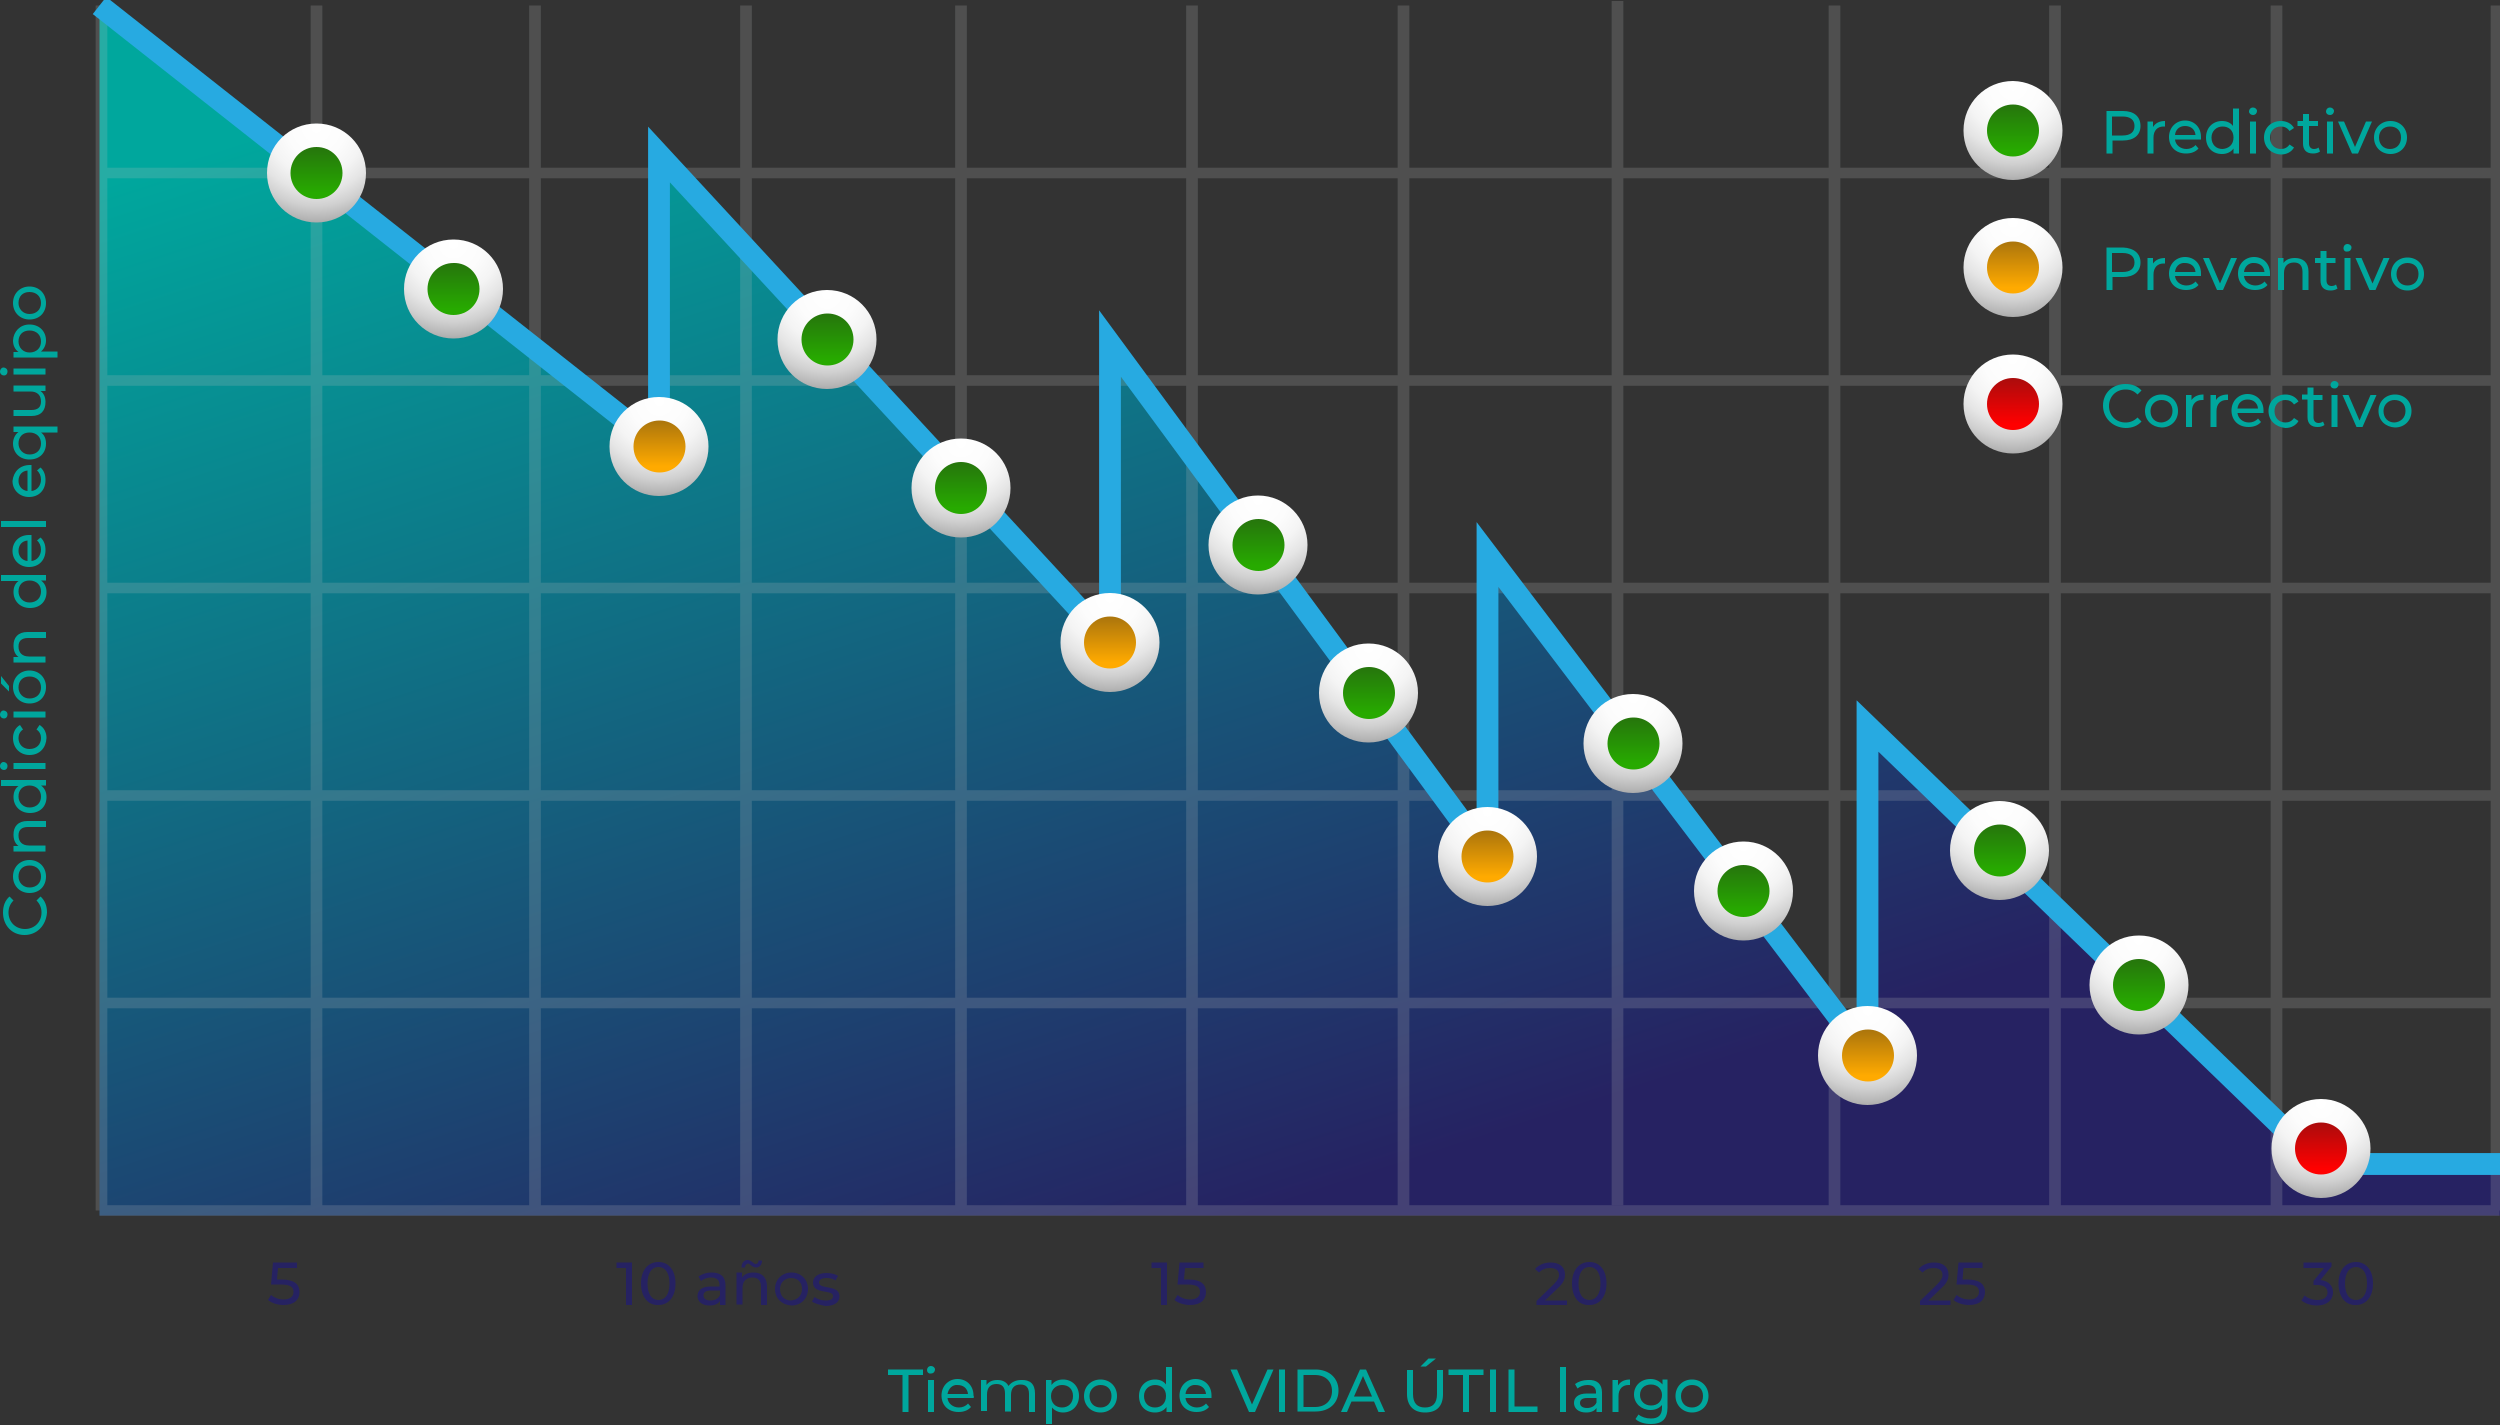 <?xml version="1.0" encoding="utf-8"?>
<!-- Generator: Adobe Illustrator 22.0.1, SVG Export Plug-In . SVG Version: 6.00 Build 0)  -->
<svg version="1.1" id="Capa_1" xmlns="http://www.w3.org/2000/svg" xmlns:xlink="http://www.w3.org/1999/xlink" x="0px" y="0px"
	 viewBox="0 0 500 285" style="enable-background:new 0 0 500 285;" xml:space="preserve">
<rect x="0" y="0" width="500" height="285" fill="#333333" stroke="none"/>
<style type="text/css">
	.st0{fill:url(#SVGID_1_);}
	.st1{opacity:0.2;}
	.st2{fill:none;stroke:#BCBEC0;stroke-width:2.115;stroke-miterlimit:10;}
	.st3{fill:none;stroke:#BCBEC0;stroke-width:2.331;stroke-miterlimit:10;}
	.st4{fill:none;stroke:#27AAE1;stroke-width:4.361;stroke-miterlimit:10;}
	.st5{fill:url(#SVGID_2_);}
	.st6{fill:url(#SVGID_3_);}
	.st7{fill:url(#SVGID_4_);}
	.st8{fill:url(#SVGID_5_);}
	.st9{fill:url(#SVGID_6_);}
	.st10{fill:url(#SVGID_7_);}
	.st11{fill:url(#SVGID_8_);}
	.st12{fill:url(#SVGID_9_);}
	.st13{fill:url(#SVGID_10_);}
	.st14{fill:url(#SVGID_11_);}
	.st15{fill:url(#SVGID_12_);}
	.st16{fill:url(#SVGID_13_);}
	.st17{fill:url(#SVGID_14_);}
	.st18{fill:url(#SVGID_15_);}
	.st19{fill:url(#SVGID_16_);}
	.st20{fill:url(#SVGID_17_);}
	.st21{fill:url(#SVGID_18_);}
	.st22{fill:url(#SVGID_19_);}
	.st23{fill:url(#SVGID_20_);}
	.st24{fill:url(#SVGID_21_);}
	.st25{fill:url(#SVGID_22_);}
	.st26{fill:url(#SVGID_23_);}
	.st27{fill:url(#SVGID_24_);}
	.st28{fill:url(#SVGID_25_);}
	.st29{fill:url(#SVGID_26_);}
	.st30{fill:url(#SVGID_27_);}
	.st31{fill:url(#SVGID_28_);}
	.st32{fill:url(#SVGID_29_);}
	.st33{fill:url(#SVGID_30_);}
	.st34{fill:url(#SVGID_31_);}
	.st35{fill:#262262;}
	.st36{fill:url(#SVGID_32_);}
	.st37{fill:url(#SVGID_33_);}
	.st38{fill:#00A79D;}
	.st39{fill:url(#SVGID_34_);}
	.st40{fill:url(#SVGID_35_);}
	.st41{fill:url(#SVGID_36_);}
	.st42{fill:url(#SVGID_37_);}
</style>
<g>
	<linearGradient id="SVGID_1_" gradientUnits="userSpaceOnUse" x1="177.918" y1="-14.307" x2="260.539" y2="239.792">
		<stop  offset="0" style="stop-color:#00A79D"/>
		<stop  offset="1" style="stop-color:#262262"/>
	</linearGradient>
	<polygon class="st0" points="19.9,1.1 83,50 131.8,90.5 131.8,30.9 165.4,67.2 222,128.5 222,68.7 297.5,171.3 297.5,110.9 
		373.5,211.1 373.5,146.7 464.1,232.8 500,232.8 500,243.1 19.9,243.1 	"/>
	<g class="st1">
		<line class="st2" x1="19.9" y1="242.1" x2="499.9" y2="242.1"/>
		<line class="st2" x1="19.9" y1="200.6" x2="499.9" y2="200.6"/>
		<line class="st2" x1="19.9" y1="159.1" x2="499.9" y2="159.1"/>
		<line class="st2" x1="19.9" y1="117.6" x2="499.9" y2="117.6"/>
		<line class="st2" x1="19.9" y1="76.1" x2="499.9" y2="76.1"/>
		<line class="st2" x1="19.9" y1="34.6" x2="499.9" y2="34.6"/>
		<line class="st3" x1="20.3" y1="242.1" x2="20.3" y2="1.1"/>
		<line class="st3" x1="63.3" y1="242.1" x2="63.3" y2="1.1"/>
		<line class="st3" x1="107" y1="242.1" x2="107" y2="1.1"/>
		<line class="st3" x1="149.2" y1="242.1" x2="149.2" y2="1.1"/>
		<line class="st3" x1="192.2" y1="242.1" x2="192.2" y2="1.1"/>
		<line class="st3" x1="238.4" y1="242.1" x2="238.4" y2="1.1"/>
		<line class="st3" x1="280.7" y1="242.1" x2="280.7" y2="1.1"/>
		<line class="st3" x1="323.5" y1="241.1" x2="323.5" y2="0.2"/>
		<line class="st3" x1="366.9" y1="242.1" x2="366.9" y2="1.1"/>
		<line class="st3" x1="411" y1="242.1" x2="411" y2="1.1"/>
		<line class="st3" x1="455.3" y1="242.1" x2="455.3" y2="1.1"/>
		<line class="st3" x1="499.3" y1="242.1" x2="499.3" y2="1.1"/>
	</g>
	<polyline class="st4" points="19.9,1.1 131.8,89.3 131.8,30.9 222,128.5 222,68.7 297.5,171.3 297.5,110.9 373.5,211.1 
		373.5,145.2 464.1,232.8 500,232.8 	"/>
	<g>
		<radialGradient id="SVGID_2_" cx="63.302" cy="25.604" r="20.677" gradientUnits="userSpaceOnUse">
			<stop  offset="0" style="stop-color:#FFFFFF"/>
			<stop  offset="0.281" style="stop-color:#FCFCFC"/>
			<stop  offset="0.463" style="stop-color:#F4F4F4"/>
			<stop  offset="0.617" style="stop-color:#E5E5E5"/>
			<stop  offset="0.755" style="stop-color:#D0D0D0"/>
			<stop  offset="0.881" style="stop-color:#B5B5B5"/>
			<stop  offset="1" style="stop-color:#949494"/>
		</radialGradient>
		<path class="st5" d="M73.2,34.6c0,5.5-4.4,9.9-9.9,9.9c-5.5,0-9.9-4.4-9.9-9.9c0-5.5,4.4-9.9,9.9-9.9
			C68.8,24.7,73.2,29.1,73.2,34.6z"/>
		<linearGradient id="SVGID_3_" gradientUnits="userSpaceOnUse" x1="63.301" y1="38.584" x2="63.301" y2="14.604">
			<stop  offset="0" style="stop-color:#27AA00"/>
			<stop  offset="1" style="stop-color:#231F20"/>
		</linearGradient>
		<path class="st6" d="M68.5,34.6c0,2.9-2.3,5.2-5.2,5.2c-2.9,0-5.2-2.3-5.2-5.2c0-2.9,2.3-5.2,5.2-5.2
			C66.2,29.4,68.5,31.7,68.5,34.6z"/>
	</g>
	<g>
		<radialGradient id="SVGID_4_" cx="90.685" cy="48.786" r="20.677" gradientUnits="userSpaceOnUse">
			<stop  offset="0" style="stop-color:#FFFFFF"/>
			<stop  offset="0.281" style="stop-color:#FCFCFC"/>
			<stop  offset="0.463" style="stop-color:#F4F4F4"/>
			<stop  offset="0.617" style="stop-color:#E5E5E5"/>
			<stop  offset="0.755" style="stop-color:#D0D0D0"/>
			<stop  offset="0.881" style="stop-color:#B5B5B5"/>
			<stop  offset="1" style="stop-color:#949494"/>
		</radialGradient>
		<path class="st7" d="M100.6,57.8c0,5.5-4.4,9.9-9.9,9.9c-5.5,0-9.9-4.4-9.9-9.9c0-5.5,4.4-9.9,9.9-9.9
			C96.2,47.9,100.6,52.3,100.6,57.8z"/>
		<linearGradient id="SVGID_5_" gradientUnits="userSpaceOnUse" x1="90.684" y1="61.766" x2="90.684" y2="37.786">
			<stop  offset="0" style="stop-color:#27AA00"/>
			<stop  offset="1" style="stop-color:#231F20"/>
		</linearGradient>
		<path class="st8" d="M95.9,57.8c0,2.9-2.3,5.2-5.2,5.2c-2.9,0-5.2-2.3-5.2-5.2c0-2.9,2.3-5.2,5.2-5.2
			C93.6,52.5,95.9,54.9,95.9,57.8z"/>
	</g>
	<g>
		<radialGradient id="SVGID_6_" cx="165.411" cy="58.879" r="20.677" gradientUnits="userSpaceOnUse">
			<stop  offset="0" style="stop-color:#FFFFFF"/>
			<stop  offset="0.281" style="stop-color:#FCFCFC"/>
			<stop  offset="0.463" style="stop-color:#F4F4F4"/>
			<stop  offset="0.617" style="stop-color:#E5E5E5"/>
			<stop  offset="0.755" style="stop-color:#D0D0D0"/>
			<stop  offset="0.881" style="stop-color:#B5B5B5"/>
			<stop  offset="1" style="stop-color:#949494"/>
		</radialGradient>
		<path class="st9" d="M175.3,67.9c0,5.5-4.4,9.9-9.9,9.9c-5.5,0-9.9-4.4-9.9-9.9c0-5.5,4.4-9.9,9.9-9.9
			C170.9,58,175.3,62.4,175.3,67.9z"/>
		<linearGradient id="SVGID_7_" gradientUnits="userSpaceOnUse" x1="165.41" y1="71.859" x2="165.41" y2="47.879">
			<stop  offset="0" style="stop-color:#27AA00"/>
			<stop  offset="1" style="stop-color:#231F20"/>
		</linearGradient>
		<path class="st10" d="M170.7,67.9c0,2.9-2.3,5.2-5.2,5.2s-5.2-2.3-5.2-5.2c0-2.9,2.3-5.2,5.2-5.2S170.7,65,170.7,67.9z"/>
	</g>
	<g>
		<radialGradient id="SVGID_8_" cx="192.2" cy="88.593" r="20.677" gradientUnits="userSpaceOnUse">
			<stop  offset="0" style="stop-color:#FFFFFF"/>
			<stop  offset="0.281" style="stop-color:#FCFCFC"/>
			<stop  offset="0.463" style="stop-color:#F4F4F4"/>
			<stop  offset="0.617" style="stop-color:#E5E5E5"/>
			<stop  offset="0.755" style="stop-color:#D0D0D0"/>
			<stop  offset="0.881" style="stop-color:#B5B5B5"/>
			<stop  offset="1" style="stop-color:#949494"/>
		</radialGradient>
		<path class="st11" d="M202.1,97.6c0,5.5-4.4,9.9-9.9,9.9c-5.5,0-9.9-4.4-9.9-9.9c0-5.5,4.4-9.9,9.9-9.9
			C197.7,87.7,202.1,92.1,202.1,97.6z"/>
		<linearGradient id="SVGID_9_" gradientUnits="userSpaceOnUse" x1="192.199" y1="101.574" x2="192.199" y2="77.593">
			<stop  offset="0" style="stop-color:#27AA00"/>
			<stop  offset="1" style="stop-color:#231F20"/>
		</linearGradient>
		<path class="st12" d="M197.4,97.6c0,2.9-2.3,5.2-5.2,5.2s-5.2-2.3-5.2-5.2c0-2.9,2.3-5.2,5.2-5.2S197.4,94.7,197.4,97.6z"/>
	</g>
	<g>
		<radialGradient id="SVGID_10_" cx="251.645" cy="100.028" r="20.677" gradientUnits="userSpaceOnUse">
			<stop  offset="0" style="stop-color:#FFFFFF"/>
			<stop  offset="0.281" style="stop-color:#FCFCFC"/>
			<stop  offset="0.463" style="stop-color:#F4F4F4"/>
			<stop  offset="0.617" style="stop-color:#E5E5E5"/>
			<stop  offset="0.755" style="stop-color:#D0D0D0"/>
			<stop  offset="0.881" style="stop-color:#B5B5B5"/>
			<stop  offset="1" style="stop-color:#949494"/>
		</radialGradient>
		<path class="st13" d="M261.5,109c0,5.5-4.4,9.9-9.9,9.9c-5.5,0-9.9-4.4-9.9-9.9c0-5.5,4.4-9.9,9.9-9.9
			C257.1,99.1,261.5,103.6,261.5,109z"/>
		<linearGradient id="SVGID_11_" gradientUnits="userSpaceOnUse" x1="251.644" y1="113.009" x2="251.644" y2="89.028">
			<stop  offset="0" style="stop-color:#27AA00"/>
			<stop  offset="1" style="stop-color:#231F20"/>
		</linearGradient>
		<path class="st14" d="M256.9,109c0,2.9-2.3,5.2-5.2,5.2s-5.2-2.3-5.2-5.2c0-2.9,2.3-5.2,5.2-5.2S256.9,106.1,256.9,109z"/>
	</g>
	<g>
		<radialGradient id="SVGID_12_" cx="273.718" cy="129.588" r="20.677" gradientUnits="userSpaceOnUse">
			<stop  offset="0" style="stop-color:#FFFFFF"/>
			<stop  offset="0.281" style="stop-color:#FCFCFC"/>
			<stop  offset="0.463" style="stop-color:#F4F4F4"/>
			<stop  offset="0.617" style="stop-color:#E5E5E5"/>
			<stop  offset="0.755" style="stop-color:#D0D0D0"/>
			<stop  offset="0.881" style="stop-color:#B5B5B5"/>
			<stop  offset="1" style="stop-color:#949494"/>
		</radialGradient>
		<path class="st15" d="M283.6,138.6c0,5.5-4.4,9.9-9.9,9.9c-5.5,0-9.9-4.4-9.9-9.9c0-5.5,4.4-9.9,9.9-9.9
			C279.2,128.7,283.6,133.1,283.6,138.6z"/>
		<linearGradient id="SVGID_13_" gradientUnits="userSpaceOnUse" x1="273.717" y1="142.569" x2="273.717" y2="118.588">
			<stop  offset="0" style="stop-color:#27AA00"/>
			<stop  offset="1" style="stop-color:#231F20"/>
		</linearGradient>
		<path class="st16" d="M279,138.6c0,2.9-2.3,5.2-5.2,5.2s-5.2-2.3-5.2-5.2c0-2.9,2.3-5.2,5.2-5.2S279,135.7,279,138.6z"/>
	</g>
	<g>
		<radialGradient id="SVGID_14_" cx="326.632" cy="139.681" r="20.677" gradientUnits="userSpaceOnUse">
			<stop  offset="0" style="stop-color:#FFFFFF"/>
			<stop  offset="0.281" style="stop-color:#FCFCFC"/>
			<stop  offset="0.463" style="stop-color:#F4F4F4"/>
			<stop  offset="0.617" style="stop-color:#E5E5E5"/>
			<stop  offset="0.755" style="stop-color:#D0D0D0"/>
			<stop  offset="0.881" style="stop-color:#B5B5B5"/>
			<stop  offset="1" style="stop-color:#949494"/>
		</radialGradient>
		<path class="st17" d="M336.5,148.7c0,5.5-4.4,9.9-9.9,9.9c-5.5,0-9.9-4.4-9.9-9.9c0-5.5,4.4-9.9,9.9-9.9
			C332.1,138.8,336.5,143.2,336.5,148.7z"/>
		<linearGradient id="SVGID_15_" gradientUnits="userSpaceOnUse" x1="326.631" y1="152.662" x2="326.631" y2="128.681">
			<stop  offset="0" style="stop-color:#27AA00"/>
			<stop  offset="1" style="stop-color:#231F20"/>
		</linearGradient>
		<path class="st18" d="M331.9,148.7c0,2.9-2.3,5.2-5.2,5.2s-5.2-2.3-5.2-5.2c0-2.9,2.3-5.2,5.2-5.2S331.9,145.8,331.9,148.7z"/>
	</g>
	<g>
		<radialGradient id="SVGID_16_" cx="348.705" cy="169.241" r="20.677" gradientUnits="userSpaceOnUse">
			<stop  offset="0" style="stop-color:#FFFFFF"/>
			<stop  offset="0.281" style="stop-color:#FCFCFC"/>
			<stop  offset="0.463" style="stop-color:#F4F4F4"/>
			<stop  offset="0.617" style="stop-color:#E5E5E5"/>
			<stop  offset="0.755" style="stop-color:#D0D0D0"/>
			<stop  offset="0.881" style="stop-color:#B5B5B5"/>
			<stop  offset="1" style="stop-color:#949494"/>
		</radialGradient>
		<path class="st19" d="M358.6,178.2c0,5.5-4.4,9.9-9.9,9.9c-5.5,0-9.9-4.4-9.9-9.9c0-5.5,4.4-9.9,9.9-9.9
			C354.2,168.3,358.6,172.8,358.6,178.2z"/>
		<linearGradient id="SVGID_17_" gradientUnits="userSpaceOnUse" x1="348.703" y1="182.222" x2="348.703" y2="158.241">
			<stop  offset="0" style="stop-color:#27AA00"/>
			<stop  offset="1" style="stop-color:#231F20"/>
		</linearGradient>
		<path class="st20" d="M353.9,178.2c0,2.9-2.3,5.2-5.2,5.2s-5.2-2.3-5.2-5.2c0-2.9,2.3-5.2,5.2-5.2S353.9,175.3,353.9,178.2z"/>
	</g>
	<g>
		<radialGradient id="SVGID_18_" cx="399.92" cy="161.06" r="20.677" gradientUnits="userSpaceOnUse">
			<stop  offset="0" style="stop-color:#FFFFFF"/>
			<stop  offset="0.281" style="stop-color:#FCFCFC"/>
			<stop  offset="0.463" style="stop-color:#F4F4F4"/>
			<stop  offset="0.617" style="stop-color:#E5E5E5"/>
			<stop  offset="0.755" style="stop-color:#D0D0D0"/>
			<stop  offset="0.881" style="stop-color:#B5B5B5"/>
			<stop  offset="1" style="stop-color:#949494"/>
		</radialGradient>
		<path class="st21" d="M409.8,170.1c0,5.5-4.4,9.9-9.9,9.9c-5.5,0-9.9-4.4-9.9-9.9c0-5.5,4.4-9.9,9.9-9.9
			C405.4,160.2,409.8,164.6,409.8,170.1z"/>
		<linearGradient id="SVGID_19_" gradientUnits="userSpaceOnUse" x1="399.919" y1="174.04" x2="399.919" y2="150.06">
			<stop  offset="0" style="stop-color:#27AA00"/>
			<stop  offset="1" style="stop-color:#231F20"/>
		</linearGradient>
		<path class="st22" d="M405.2,170.1c0,2.9-2.3,5.2-5.2,5.2s-5.2-2.3-5.2-5.2c0-2.9,2.3-5.2,5.2-5.2S405.2,167.2,405.2,170.1z"/>
	</g>
	<g>
		<radialGradient id="SVGID_20_" cx="427.8" cy="188.004" r="20.677" gradientUnits="userSpaceOnUse">
			<stop  offset="0" style="stop-color:#FFFFFF"/>
			<stop  offset="0.281" style="stop-color:#FCFCFC"/>
			<stop  offset="0.463" style="stop-color:#F4F4F4"/>
			<stop  offset="0.617" style="stop-color:#E5E5E5"/>
			<stop  offset="0.755" style="stop-color:#D0D0D0"/>
			<stop  offset="0.881" style="stop-color:#B5B5B5"/>
			<stop  offset="1" style="stop-color:#949494"/>
		</radialGradient>
		<path class="st23" d="M437.7,197c0,5.5-4.4,9.9-9.9,9.9c-5.5,0-9.9-4.4-9.9-9.9c0-5.5,4.4-9.9,9.9-9.9
			C433.3,187.1,437.7,191.5,437.7,197z"/>
		<linearGradient id="SVGID_21_" gradientUnits="userSpaceOnUse" x1="427.798" y1="200.985" x2="427.798" y2="177.004">
			<stop  offset="0" style="stop-color:#27AA00"/>
			<stop  offset="1" style="stop-color:#231F20"/>
		</linearGradient>
		<path class="st24" d="M433,197c0,2.9-2.3,5.2-5.2,5.2s-5.2-2.3-5.2-5.2c0-2.9,2.3-5.2,5.2-5.2S433,194.1,433,197z"/>
	</g>
	<g>
		<radialGradient id="SVGID_22_" cx="131.848" cy="80.277" r="20.677" gradientUnits="userSpaceOnUse">
			<stop  offset="0" style="stop-color:#FFFFFF"/>
			<stop  offset="0.281" style="stop-color:#FCFCFC"/>
			<stop  offset="0.463" style="stop-color:#F4F4F4"/>
			<stop  offset="0.617" style="stop-color:#E5E5E5"/>
			<stop  offset="0.755" style="stop-color:#D0D0D0"/>
			<stop  offset="0.881" style="stop-color:#B5B5B5"/>
			<stop  offset="1" style="stop-color:#949494"/>
		</radialGradient>
		<path class="st25" d="M141.7,89.3c0,5.5-4.4,9.9-9.9,9.9c-5.5,0-9.9-4.4-9.9-9.9c0-5.5,4.4-9.9,9.9-9.9
			C137.3,79.4,141.7,83.8,141.7,89.3z"/>
		<linearGradient id="SVGID_23_" gradientUnits="userSpaceOnUse" x1="131.847" y1="93.258" x2="131.847" y2="69.277">
			<stop  offset="0" style="stop-color:#FFAA00"/>
			<stop  offset="1" style="stop-color:#231F20"/>
		</linearGradient>
		<path class="st26" d="M137.1,89.3c0,2.9-2.3,5.2-5.2,5.2s-5.2-2.3-5.2-5.2c0-2.9,2.3-5.2,5.2-5.2S137.1,86.4,137.1,89.3z"/>
	</g>
	<g>
		<radialGradient id="SVGID_24_" cx="221.972" cy="119.549" r="20.677" gradientUnits="userSpaceOnUse">
			<stop  offset="0" style="stop-color:#FFFFFF"/>
			<stop  offset="0.281" style="stop-color:#FCFCFC"/>
			<stop  offset="0.463" style="stop-color:#F4F4F4"/>
			<stop  offset="0.617" style="stop-color:#E5E5E5"/>
			<stop  offset="0.755" style="stop-color:#D0D0D0"/>
			<stop  offset="0.881" style="stop-color:#B5B5B5"/>
			<stop  offset="1" style="stop-color:#949494"/>
		</radialGradient>
		<path class="st27" d="M231.9,128.5c0,5.5-4.4,9.9-9.9,9.9c-5.5,0-9.9-4.4-9.9-9.9c0-5.5,4.4-9.9,9.9-9.9
			C227.4,118.6,231.9,123.1,231.9,128.5z"/>
		<linearGradient id="SVGID_25_" gradientUnits="userSpaceOnUse" x1="221.971" y1="132.53" x2="221.971" y2="108.549">
			<stop  offset="0" style="stop-color:#FFAA00"/>
			<stop  offset="1" style="stop-color:#231F20"/>
		</linearGradient>
		<path class="st28" d="M227.2,128.5c0,2.9-2.3,5.2-5.2,5.2s-5.2-2.3-5.2-5.2c0-2.9,2.3-5.2,5.2-5.2S227.2,125.6,227.2,128.5z"/>
	</g>
	<g>
		<radialGradient id="SVGID_26_" cx="297.495" cy="162.345" r="20.677" gradientUnits="userSpaceOnUse">
			<stop  offset="0" style="stop-color:#FFFFFF"/>
			<stop  offset="0.281" style="stop-color:#FCFCFC"/>
			<stop  offset="0.463" style="stop-color:#F4F4F4"/>
			<stop  offset="0.617" style="stop-color:#E5E5E5"/>
			<stop  offset="0.755" style="stop-color:#D0D0D0"/>
			<stop  offset="0.881" style="stop-color:#B5B5B5"/>
			<stop  offset="1" style="stop-color:#949494"/>
		</radialGradient>
		<path class="st29" d="M307.4,171.3c0,5.5-4.4,9.9-9.9,9.9c-5.5,0-9.9-4.4-9.9-9.9c0-5.5,4.4-9.9,9.9-9.9
			C303,161.4,307.4,165.9,307.4,171.3z"/>
		<linearGradient id="SVGID_27_" gradientUnits="userSpaceOnUse" x1="297.494" y1="175.326" x2="297.494" y2="151.345">
			<stop  offset="0" style="stop-color:#FFAA00"/>
			<stop  offset="1" style="stop-color:#231F20"/>
		</linearGradient>
		<path class="st30" d="M302.7,171.3c0,2.9-2.3,5.2-5.2,5.2s-5.2-2.3-5.2-5.2c0-2.9,2.3-5.2,5.2-5.2S302.7,168.4,302.7,171.3z"/>
	</g>
	<g>
		<radialGradient id="SVGID_28_" cx="373.548" cy="202.15" r="20.677" gradientUnits="userSpaceOnUse">
			<stop  offset="0" style="stop-color:#FFFFFF"/>
			<stop  offset="0.281" style="stop-color:#FCFCFC"/>
			<stop  offset="0.463" style="stop-color:#F4F4F4"/>
			<stop  offset="0.617" style="stop-color:#E5E5E5"/>
			<stop  offset="0.755" style="stop-color:#D0D0D0"/>
			<stop  offset="0.881" style="stop-color:#B5B5B5"/>
			<stop  offset="1" style="stop-color:#949494"/>
		</radialGradient>
		<path class="st31" d="M383.4,211.1c0,5.5-4.4,9.9-9.9,9.9c-5.5,0-9.9-4.4-9.9-9.9c0-5.5,4.4-9.9,9.9-9.9
			C379,201.2,383.4,205.7,383.4,211.1z"/>
		<linearGradient id="SVGID_29_" gradientUnits="userSpaceOnUse" x1="373.547" y1="215.131" x2="373.547" y2="191.15">
			<stop  offset="0" style="stop-color:#FFAA00"/>
			<stop  offset="1" style="stop-color:#231F20"/>
		</linearGradient>
		<path class="st32" d="M378.8,211.1c0,2.9-2.3,5.2-5.2,5.2s-5.2-2.3-5.2-5.2c0-2.9,2.3-5.2,5.2-5.2S378.8,208.2,378.8,211.1z"/>
	</g>
	<g>
		<radialGradient id="SVGID_30_" cx="464.178" cy="220.75" r="20.677" gradientUnits="userSpaceOnUse">
			<stop  offset="0" style="stop-color:#FFFFFF"/>
			<stop  offset="0.281" style="stop-color:#FCFCFC"/>
			<stop  offset="0.463" style="stop-color:#F4F4F4"/>
			<stop  offset="0.617" style="stop-color:#E5E5E5"/>
			<stop  offset="0.755" style="stop-color:#D0D0D0"/>
			<stop  offset="0.881" style="stop-color:#B5B5B5"/>
			<stop  offset="1" style="stop-color:#949494"/>
		</radialGradient>
		<path class="st33" d="M474.1,229.7c0,5.5-4.4,9.9-9.9,9.9c-5.5,0-9.9-4.4-9.9-9.9c0-5.5,4.4-9.9,9.9-9.9
			C469.6,219.8,474.1,224.3,474.1,229.7z"/>
		<linearGradient id="SVGID_31_" gradientUnits="userSpaceOnUse" x1="464.177" y1="233.73" x2="464.177" y2="209.75">
			<stop  offset="0" style="stop-color:#FF0000"/>
			<stop  offset="1" style="stop-color:#231F20"/>
		</linearGradient>
		<path class="st34" d="M469.4,229.7c0,2.9-2.3,5.2-5.2,5.2s-5.2-2.3-5.2-5.2c0-2.9,2.3-5.2,5.2-5.2S469.4,226.8,469.4,229.7z"/>
	</g>
	<g>
		<path class="st35" d="M59.9,258.4c0,1.5-1,2.6-3.2,2.6c-1.2,0-2.4-0.4-3.1-1l0.6-1c0.6,0.5,1.5,0.9,2.5,0.9c1.3,0,2-0.6,2-1.5
			c0-1-0.6-1.5-2.6-1.5h-1.9l0.4-4.4h4.8v1.1h-3.8l-0.2,2.3h0.9C58.9,255.9,59.9,256.9,59.9,258.4z"/>
	</g>
	<g>
		<path class="st35" d="M126.4,252.5v8.5h-1.2v-7.4h-1.9v-1.1H126.4z"/>
		<path class="st35" d="M128.2,256.7c0-2.8,1.5-4.3,3.5-4.3c2,0,3.4,1.6,3.4,4.3c0,2.8-1.5,4.3-3.4,4.3
			C129.7,261.1,128.2,259.5,128.2,256.7z M133.9,256.7c0-2.2-0.9-3.3-2.2-3.3c-1.3,0-2.2,1.1-2.2,3.3c0,2.2,0.9,3.3,2.2,3.3
			C133,260,133.9,258.9,133.9,256.7z"/>
		<path class="st35" d="M145.1,257.1v3.9H144v-0.8c-0.4,0.6-1.1,0.9-2.1,0.9c-1.5,0-2.4-0.8-2.4-1.9c0-1,0.7-1.9,2.6-1.9h1.8V257
			c0-1-0.6-1.5-1.7-1.5c-0.8,0-1.5,0.3-2,0.7l-0.5-0.9c0.7-0.5,1.6-0.8,2.6-0.8C144.1,254.5,145.1,255.3,145.1,257.1z M144,259v-0.9
			h-1.8c-1.1,0-1.5,0.4-1.5,1c0,0.6,0.5,1,1.4,1C143,260.1,143.7,259.7,144,259z"/>
		<path class="st35" d="M153.4,257.3v3.7h-1.2v-3.6c0-1.3-0.6-1.9-1.7-1.9c-1.2,0-2,0.7-2,2.1v3.3h-1.2v-6.4h1.1v1
			c0.5-0.7,1.3-1,2.3-1C152.3,254.5,153.4,255.4,153.4,257.3z M149,253.5h-0.7c0-0.9,0.5-1.5,1.2-1.5c0.8,0,1.2,0.8,1.6,0.8
			c0.4,0,0.6-0.3,0.6-0.7h0.7c0,0.9-0.5,1.4-1.2,1.4c-0.8,0-1.2-0.8-1.6-0.8C149.2,252.8,149,253.1,149,253.5z"/>
		<path class="st35" d="M155,257.8c0-1.9,1.4-3.3,3.3-3.3c1.9,0,3.3,1.4,3.3,3.3c0,1.9-1.4,3.3-3.3,3.3
			C156.4,261,155,259.7,155,257.8z M160.4,257.8c0-1.4-0.9-2.2-2.2-2.2c-1.2,0-2.2,0.9-2.2,2.2c0,1.4,0.9,2.3,2.2,2.3
			C159.5,260,160.4,259.1,160.4,257.8z"/>
		<path class="st35" d="M162.4,260.3l0.5-0.9c0.5,0.4,1.4,0.7,2.2,0.7c1.1,0,1.5-0.3,1.5-0.9c0-1.4-4-0.2-4-2.7c0-1.1,1-1.9,2.7-1.9
			c0.8,0,1.8,0.2,2.3,0.6l-0.5,0.9c-0.6-0.4-1.2-0.5-1.8-0.5c-1,0-1.5,0.4-1.5,0.9c0,1.5,4.1,0.3,4.1,2.8c0,1.2-1.1,1.9-2.8,1.9
			C164,261,162.9,260.7,162.4,260.3z"/>
	</g>
	<g>
		<radialGradient id="SVGID_32_" cx="402.555" cy="17.154" r="20.677" gradientUnits="userSpaceOnUse">
			<stop  offset="0" style="stop-color:#FFFFFF"/>
			<stop  offset="0.281" style="stop-color:#FCFCFC"/>
			<stop  offset="0.463" style="stop-color:#F4F4F4"/>
			<stop  offset="0.617" style="stop-color:#E5E5E5"/>
			<stop  offset="0.755" style="stop-color:#D0D0D0"/>
			<stop  offset="0.881" style="stop-color:#B5B5B5"/>
			<stop  offset="1" style="stop-color:#949494"/>
		</radialGradient>
		<path class="st36" d="M412.5,26.1c0,5.5-4.4,9.9-9.9,9.9c-5.5,0-9.9-4.4-9.9-9.9c0-5.5,4.4-9.9,9.9-9.9
			C408,16.3,412.5,20.7,412.5,26.1z"/>
		<linearGradient id="SVGID_33_" gradientUnits="userSpaceOnUse" x1="402.554" y1="30.134" x2="402.554" y2="6.154">
			<stop  offset="0" style="stop-color:#27AA00"/>
			<stop  offset="1" style="stop-color:#231F20"/>
		</linearGradient>
		<path class="st37" d="M407.8,26.1c0,2.9-2.3,5.2-5.2,5.2s-5.2-2.3-5.2-5.2c0-2.9,2.3-5.2,5.2-5.2S407.8,23.3,407.8,26.1z"/>
	</g>
	<g>
		<g>
			<path class="st38" d="M428.1,25.2c0,1.8-1.3,2.9-3.5,2.9h-2.1v2.6h-1.2v-8.5h3.3C426.8,22.2,428.1,23.3,428.1,25.2z M426.9,25.2
				c0-1.2-0.8-1.9-2.4-1.9h-2.1v3.8h2.1C426.1,27.1,426.9,26.4,426.9,25.2z"/>
			<path class="st38" d="M433,24.2v1.1c-0.1,0-0.2,0-0.3,0c-1.2,0-2,0.8-2,2.2v3.2h-1.2v-6.4h1.1v1.1
				C431.1,24.6,431.9,24.2,433,24.2z"/>
			<path class="st38" d="M440.2,27.9H435c0.1,1.1,1.1,1.9,2.3,1.9c0.7,0,1.4-0.3,1.8-0.8l0.6,0.7c-0.6,0.7-1.5,1-2.5,1
				c-2.1,0-3.4-1.4-3.4-3.3c0-1.9,1.4-3.3,3.2-3.3c1.8,0,3.2,1.3,3.2,3.3C440.2,27.6,440.2,27.8,440.2,27.9z M435,27h4.1
				c-0.1-1.1-0.9-1.8-2.1-1.8C435.9,25.2,435.1,25.9,435,27z"/>
			<path class="st38" d="M447.8,21.7v9h-1.1v-1c-0.5,0.7-1.3,1.1-2.3,1.1c-1.9,0-3.2-1.3-3.2-3.3c0-2,1.4-3.3,3.2-3.3
				c0.9,0,1.7,0.3,2.2,1v-3.5H447.8z M446.7,27.5c0-1.4-0.9-2.2-2.2-2.2c-1.2,0-2.2,0.9-2.2,2.2c0,1.4,0.9,2.3,2.2,2.3
				C445.8,29.7,446.7,28.9,446.7,27.5z"/>
			<path class="st38" d="M449.8,22.3c0-0.4,0.3-0.8,0.8-0.8c0.4,0,0.8,0.3,0.8,0.7c0,0.4-0.3,0.8-0.8,0.8
				C450.2,23,449.8,22.7,449.8,22.3z M450,24.3h1.2v6.4H450V24.3z"/>
			<path class="st38" d="M452.8,27.5c0-1.9,1.4-3.3,3.4-3.3c1.1,0,2.1,0.5,2.6,1.4l-0.9,0.6c-0.4-0.6-1-0.9-1.7-0.9
				c-1.3,0-2.2,0.9-2.2,2.2c0,1.4,0.9,2.3,2.2,2.3c0.7,0,1.3-0.3,1.7-0.9l0.9,0.6c-0.5,0.9-1.5,1.4-2.6,1.4
				C454.2,30.8,452.8,29.4,452.8,27.5z"/>
			<path class="st38" d="M464,30.3c-0.4,0.3-0.9,0.4-1.4,0.4c-1.3,0-2-0.7-2-2v-3.5h-1.1v-1h1.1v-1.4h1.2v1.4h1.8v1h-1.8v3.5
				c0,0.7,0.4,1.1,1,1.1c0.3,0,0.7-0.1,0.9-0.3L464,30.3z"/>
			<path class="st38" d="M465.2,22.3c0-0.4,0.3-0.8,0.8-0.8c0.4,0,0.8,0.3,0.8,0.7c0,0.4-0.3,0.8-0.8,0.8
				C465.5,23,465.2,22.7,465.2,22.3z M465.4,24.3h1.2v6.4h-1.2V24.3z"/>
			<path class="st38" d="M474.4,24.3l-2.8,6.4h-1.2l-2.8-6.4h1.2l2.2,5.1l2.2-5.1H474.4z"/>
			<path class="st38" d="M474.8,27.5c0-1.9,1.4-3.3,3.3-3.3s3.3,1.4,3.3,3.3c0,1.9-1.4,3.3-3.3,3.3S474.8,29.4,474.8,27.5z
				 M480.2,27.5c0-1.4-0.9-2.2-2.2-2.2s-2.2,0.9-2.2,2.2c0,1.4,0.9,2.3,2.2,2.3S480.2,28.9,480.2,27.5z"/>
		</g>
	</g>
	<g>
		<radialGradient id="SVGID_34_" cx="402.555" cy="44.501" r="20.677" gradientUnits="userSpaceOnUse">
			<stop  offset="0" style="stop-color:#FFFFFF"/>
			<stop  offset="0.281" style="stop-color:#FCFCFC"/>
			<stop  offset="0.463" style="stop-color:#F4F4F4"/>
			<stop  offset="0.617" style="stop-color:#E5E5E5"/>
			<stop  offset="0.755" style="stop-color:#D0D0D0"/>
			<stop  offset="0.881" style="stop-color:#B5B5B5"/>
			<stop  offset="1" style="stop-color:#949494"/>
		</radialGradient>
		<path class="st39" d="M412.5,53.5c0,5.5-4.4,9.9-9.9,9.9c-5.5,0-9.9-4.4-9.9-9.9c0-5.5,4.4-9.9,9.9-9.9
			C408,43.6,412.5,48,412.5,53.5z"/>
		<linearGradient id="SVGID_35_" gradientUnits="userSpaceOnUse" x1="402.554" y1="57.482" x2="402.554" y2="33.501">
			<stop  offset="0" style="stop-color:#FFAA00"/>
			<stop  offset="1" style="stop-color:#231F20"/>
		</linearGradient>
		<path class="st40" d="M407.8,53.5c0,2.9-2.3,5.2-5.2,5.2s-5.2-2.3-5.2-5.2c0-2.9,2.3-5.2,5.2-5.2S407.8,50.6,407.8,53.5z"/>
	</g>
	<g>
		<g>
			<path class="st38" d="M428.1,52.5c0,1.8-1.3,2.9-3.5,2.9h-2.1V58h-1.2v-8.5h3.3C426.8,49.6,428.1,50.7,428.1,52.5z M426.9,52.5
				c0-1.2-0.8-1.9-2.4-1.9h-2.1v3.8h2.1C426.1,54.4,426.9,53.7,426.9,52.5z"/>
			<path class="st38" d="M433,51.6v1.1c-0.1,0-0.2,0-0.3,0c-1.2,0-2,0.8-2,2.2V58h-1.2v-6.4h1.1v1.1C431.1,52,431.9,51.6,433,51.6z"
				/>
			<path class="st38" d="M440.2,55.2H435c0.1,1.1,1.1,1.9,2.3,1.9c0.7,0,1.4-0.3,1.8-0.8l0.6,0.7c-0.6,0.7-1.5,1-2.5,1
				c-2.1,0-3.4-1.4-3.4-3.3c0-1.9,1.4-3.3,3.2-3.3c1.8,0,3.2,1.3,3.2,3.3C440.2,55,440.2,55.1,440.2,55.2z M435,54.4h4.1
				c-0.1-1.1-0.9-1.8-2.1-1.8C435.9,52.5,435.1,53.3,435,54.4z"/>
			<path class="st38" d="M447.4,51.6l-2.8,6.4h-1.2l-2.8-6.4h1.2l2.2,5.1l2.2-5.1H447.4z"/>
			<path class="st38" d="M454,55.2h-5.2c0.1,1.1,1.1,1.9,2.3,1.9c0.7,0,1.4-0.3,1.8-0.8l0.6,0.7c-0.6,0.7-1.5,1-2.5,1
				c-2.1,0-3.4-1.4-3.4-3.3c0-1.9,1.4-3.3,3.2-3.3c1.8,0,3.2,1.3,3.2,3.3C454,55,454,55.1,454,55.2z M448.8,54.4h4.1
				c-0.1-1.1-0.9-1.8-2.1-1.8C449.8,52.5,448.9,53.3,448.8,54.4z"/>
			<path class="st38" d="M461.7,54.3V58h-1.2v-3.6c0-1.3-0.6-1.9-1.7-1.9c-1.2,0-2,0.7-2,2.1V58h-1.2v-6.4h1.1v1
				c0.5-0.7,1.3-1,2.3-1C460.6,51.6,461.7,52.5,461.7,54.3z"/>
			<path class="st38" d="M467.5,57.7c-0.4,0.3-0.9,0.4-1.4,0.4c-1.3,0-2-0.7-2-2v-3.5H463v-1h1.1v-1.4h1.2v1.4h1.8v1h-1.8v3.5
				c0,0.7,0.4,1.1,1,1.1c0.3,0,0.7-0.1,0.9-0.3L467.5,57.7z"/>
			<path class="st38" d="M468.7,49.6c0-0.4,0.3-0.8,0.8-0.8c0.4,0,0.8,0.3,0.8,0.7c0,0.4-0.3,0.8-0.8,0.8
				C469,50.4,468.7,50.1,468.7,49.6z M468.9,51.6h1.2V58h-1.2V51.6z"/>
			<path class="st38" d="M477.9,51.6l-2.8,6.4h-1.2l-2.8-6.4h1.2l2.2,5.1l2.2-5.1H477.9z"/>
			<path class="st38" d="M478.2,54.8c0-1.9,1.4-3.3,3.3-3.3s3.3,1.4,3.3,3.3c0,1.9-1.4,3.3-3.3,3.3S478.2,56.7,478.2,54.8z
				 M483.7,54.8c0-1.4-0.9-2.2-2.2-2.2s-2.2,0.9-2.2,2.2c0,1.4,0.9,2.3,2.2,2.3S483.7,56.2,483.7,54.8z"/>
		</g>
	</g>
	<g>
		<radialGradient id="SVGID_36_" cx="402.555" cy="71.848" r="20.677" gradientUnits="userSpaceOnUse">
			<stop  offset="0" style="stop-color:#FFFFFF"/>
			<stop  offset="0.281" style="stop-color:#FCFCFC"/>
			<stop  offset="0.463" style="stop-color:#F4F4F4"/>
			<stop  offset="0.617" style="stop-color:#E5E5E5"/>
			<stop  offset="0.755" style="stop-color:#D0D0D0"/>
			<stop  offset="0.881" style="stop-color:#B5B5B5"/>
			<stop  offset="1" style="stop-color:#949494"/>
		</radialGradient>
		<path class="st41" d="M412.5,80.8c0,5.5-4.4,9.9-9.9,9.9c-5.5,0-9.9-4.4-9.9-9.9c0-5.5,4.4-9.9,9.9-9.9
			C408,70.9,412.5,75.4,412.5,80.8z"/>
		<linearGradient id="SVGID_37_" gradientUnits="userSpaceOnUse" x1="402.554" y1="84.829" x2="402.554" y2="60.848">
			<stop  offset="0" style="stop-color:#FF0000"/>
			<stop  offset="1" style="stop-color:#231F20"/>
		</linearGradient>
		<path class="st42" d="M407.8,80.8c0,2.9-2.3,5.2-5.2,5.2s-5.2-2.3-5.2-5.2c0-2.9,2.3-5.2,5.2-5.2S407.8,77.9,407.8,80.8z"/>
	</g>
	<g>
		<g>
			<path class="st38" d="M420.6,81.1c0-2.5,1.9-4.3,4.5-4.3c1.3,0,2.4,0.4,3.2,1.3l-0.8,0.8c-0.7-0.7-1.4-1-2.4-1
				c-1.9,0-3.3,1.4-3.3,3.3c0,1.9,1.4,3.3,3.3,3.3c0.9,0,1.7-0.3,2.4-1l0.8,0.8c-0.8,0.9-1.9,1.3-3.2,1.3
				C422.5,85.5,420.6,83.6,420.6,81.1z"/>
			<path class="st38" d="M429,82.2c0-1.9,1.4-3.3,3.3-3.3c1.9,0,3.3,1.4,3.3,3.3c0,1.9-1.4,3.3-3.3,3.3
				C430.4,85.4,429,84.1,429,82.2z M434.5,82.2c0-1.4-0.9-2.2-2.2-2.2c-1.2,0-2.2,0.9-2.2,2.2c0,1.4,0.9,2.3,2.2,2.3
				C433.6,84.4,434.5,83.5,434.5,82.2z"/>
			<path class="st38" d="M440.7,78.9V80c-0.1,0-0.2,0-0.3,0c-1.2,0-2,0.8-2,2.2v3.2h-1.2V79h1.1V80
				C438.8,79.3,439.6,78.9,440.7,78.9z"/>
			<path class="st38" d="M445.6,78.9V80c-0.1,0-0.2,0-0.3,0c-1.2,0-2,0.8-2,2.2v3.2h-1.2V79h1.1V80
				C443.6,79.3,444.4,78.9,445.6,78.9z"/>
			<path class="st38" d="M452.7,82.6h-5.2c0.1,1.1,1.1,1.9,2.3,1.9c0.7,0,1.4-0.3,1.8-0.8l0.6,0.7c-0.6,0.7-1.5,1-2.5,1
				c-2.1,0-3.4-1.4-3.4-3.3c0-1.9,1.4-3.3,3.2-3.3s3.2,1.3,3.2,3.3C452.7,82.3,452.7,82.4,452.7,82.6z M447.5,81.7h4.1
				c-0.1-1.1-0.9-1.8-2.1-1.8C448.4,79.9,447.6,80.6,447.5,81.7z"/>
			<path class="st38" d="M453.7,82.2c0-1.9,1.4-3.3,3.4-3.3c1.1,0,2.1,0.5,2.6,1.4l-0.9,0.6c-0.4-0.6-1-0.9-1.7-0.9
				c-1.3,0-2.2,0.9-2.2,2.2c0,1.4,0.9,2.3,2.2,2.3c0.7,0,1.3-0.3,1.7-0.9l0.9,0.6c-0.5,0.9-1.5,1.4-2.6,1.4
				C455.1,85.4,453.7,84.1,453.7,82.2z"/>
			<path class="st38" d="M464.9,85c-0.4,0.3-0.9,0.4-1.4,0.4c-1.3,0-2-0.7-2-2v-3.5h-1.1v-1h1.1v-1.4h1.2V79h1.8v1h-1.8v3.5
				c0,0.7,0.4,1.1,1,1.1c0.3,0,0.7-0.1,0.9-0.3L464.9,85z"/>
			<path class="st38" d="M466.1,77c0-0.4,0.3-0.8,0.8-0.8c0.4,0,0.8,0.3,0.8,0.7c0,0.4-0.3,0.8-0.8,0.8
				C466.4,77.7,466.1,77.4,466.1,77z M466.3,79h1.2v6.4h-1.2V79z"/>
			<path class="st38" d="M475.3,79l-2.8,6.4h-1.2l-2.8-6.4h1.2l2.2,5.1l2.2-5.1H475.3z"/>
			<path class="st38" d="M475.7,82.2c0-1.9,1.4-3.3,3.3-3.3c1.9,0,3.3,1.4,3.3,3.3c0,1.9-1.4,3.3-3.3,3.3
				C477.1,85.4,475.7,84.1,475.7,82.2z M481.1,82.2c0-1.4-0.9-2.2-2.2-2.2c-1.2,0-2.2,0.9-2.2,2.2c0,1.4,0.9,2.3,2.2,2.3
				C480.2,84.4,481.1,83.5,481.1,82.2z"/>
		</g>
	</g>
	<g>
		<g>
			<path class="st38" d="M180.5,275h-2.9v-1.1h7v1.1h-2.9v7.4h-1.2V275z"/>
			<path class="st38" d="M185.4,274c0-0.4,0.3-0.8,0.8-0.8c0.4,0,0.8,0.3,0.8,0.7c0,0.4-0.3,0.8-0.8,0.8
				C185.7,274.8,185.4,274.4,185.4,274z M185.6,276h1.2v6.4h-1.2V276z"/>
			<path class="st38" d="M194.7,279.6h-5.2c0.1,1.1,1.1,1.9,2.3,1.9c0.7,0,1.4-0.3,1.8-0.8l0.6,0.7c-0.6,0.7-1.5,1-2.5,1
				c-2.1,0-3.4-1.4-3.4-3.3c0-1.9,1.4-3.3,3.2-3.3c1.8,0,3.2,1.3,3.2,3.3C194.8,279.3,194.8,279.5,194.7,279.6z M189.5,278.8h4.1
				c-0.1-1.1-0.9-1.8-2.1-1.8C190.5,276.9,189.7,277.7,189.5,278.8z"/>
			<path class="st38" d="M207,278.7v3.7h-1.2v-3.6c0-1.3-0.6-1.9-1.7-1.9c-1.2,0-1.9,0.7-1.9,2.1v3.3h-1.2v-3.6
				c0-1.3-0.6-1.9-1.7-1.9c-1.2,0-1.9,0.7-1.9,2.1v3.3h-1.2V276h1.1v1c0.5-0.7,1.2-1,2.2-1c1,0,1.8,0.4,2.2,1.2
				c0.5-0.7,1.4-1.2,2.5-1.2C206,275.9,207,276.8,207,278.7z"/>
			<path class="st38" d="M215.8,279.2c0,2-1.4,3.3-3.2,3.3c-0.9,0-1.7-0.4-2.2-1v3.3h-1.2V276h1.1v1c0.5-0.7,1.3-1.1,2.3-1.1
				C214.4,275.9,215.8,277.2,215.8,279.2z M214.6,279.2c0-1.4-0.9-2.2-2.2-2.2c-1.2,0-2.2,0.9-2.2,2.2c0,1.4,0.9,2.3,2.2,2.3
				C213.7,281.5,214.6,280.6,214.6,279.2z"/>
			<path class="st38" d="M216.8,279.2c0-1.9,1.4-3.3,3.3-3.3c1.9,0,3.3,1.4,3.3,3.3c0,1.9-1.4,3.3-3.3,3.3
				C218.2,282.5,216.8,281.1,216.8,279.2z M222.3,279.2c0-1.4-0.9-2.2-2.2-2.2c-1.2,0-2.2,0.9-2.2,2.2c0,1.4,0.9,2.3,2.2,2.3
				C221.4,281.5,222.3,280.6,222.3,279.2z"/>
			<path class="st38" d="M234.4,273.4v9h-1.1v-1c-0.5,0.7-1.3,1.1-2.3,1.1c-1.9,0-3.2-1.3-3.2-3.3c0-2,1.4-3.3,3.2-3.3
				c0.9,0,1.7,0.3,2.2,1v-3.5H234.4z M233.2,279.2c0-1.4-0.9-2.2-2.2-2.2c-1.2,0-2.2,0.9-2.2,2.2c0,1.4,0.9,2.3,2.2,2.3
				C232.3,281.5,233.2,280.6,233.2,279.2z"/>
			<path class="st38" d="M242.3,279.6h-5.2c0.1,1.1,1.1,1.9,2.3,1.9c0.7,0,1.4-0.3,1.8-0.8l0.6,0.7c-0.6,0.7-1.5,1-2.5,1
				c-2.1,0-3.4-1.4-3.4-3.3c0-1.9,1.4-3.3,3.2-3.3c1.8,0,3.2,1.3,3.2,3.3C242.3,279.3,242.3,279.5,242.3,279.6z M237.1,278.8h4.1
				c-0.1-1.1-0.9-1.8-2.1-1.8C238.1,276.9,237.2,277.7,237.1,278.8z"/>
			<path class="st38" d="M254.7,273.9l-3.7,8.5h-1.2l-3.7-8.5h1.3l3,7l3.1-7H254.7z"/>
			<path class="st38" d="M255.8,273.9h1.2v8.5h-1.2V273.9z"/>
			<path class="st38" d="M259.5,273.9h3.6c2.7,0,4.6,1.7,4.6,4.2c0,2.5-1.8,4.2-4.6,4.2h-3.6V273.9z M263,281.4
				c2.1,0,3.4-1.3,3.4-3.2c0-1.9-1.3-3.2-3.4-3.2h-2.3v6.4H263z"/>
			<path class="st38" d="M274.8,280.3h-4.5l-0.9,2.1h-1.2l3.8-8.5h1.2l3.8,8.5h-1.3L274.8,280.3z M274.4,279.3l-1.8-4.1l-1.8,4.1
				H274.4z"/>
			<path class="st38" d="M281.4,278.8v-4.8h1.2v4.8c0,1.9,0.9,2.7,2.4,2.7c1.5,0,2.4-0.8,2.4-2.7v-4.8h1.2v4.8
				c0,2.5-1.3,3.7-3.6,3.7C282.8,282.5,281.4,281.2,281.4,278.8z M285.7,271.7h1.5l-2,1.6h-1.1L285.7,271.7z"/>
			<path class="st38" d="M292.6,275h-2.9v-1.1h7v1.1h-2.9v7.4h-1.2V275z"/>
			<path class="st38" d="M298,273.9h1.2v8.5H298V273.9z"/>
			<path class="st38" d="M301.7,273.9h1.2v7.4h4.6v1.1h-5.8V273.9z"/>
			<path class="st38" d="M312,273.4h1.2v9H312V273.4z"/>
			<path class="st38" d="M320.4,278.5v3.9h-1.1v-0.8c-0.4,0.6-1.1,0.9-2.1,0.9c-1.5,0-2.4-0.8-2.4-1.9c0-1,0.7-1.9,2.6-1.9h1.8v-0.2
				c0-1-0.6-1.5-1.7-1.5c-0.8,0-1.5,0.3-2,0.7l-0.5-0.9c0.7-0.5,1.6-0.8,2.6-0.8C319.4,275.9,320.4,276.8,320.4,278.5z M319.3,280.5
				v-0.9h-1.8c-1.1,0-1.5,0.4-1.5,1c0,0.6,0.5,1,1.4,1C318.3,281.6,319,281.2,319.3,280.5z"/>
			<path class="st38" d="M326,275.9v1.1c-0.1,0-0.2,0-0.3,0c-1.2,0-2,0.8-2,2.2v3.2h-1.2V276h1.1v1.1
				C324.1,276.3,324.9,275.9,326,275.9z"/>
			<path class="st38" d="M333.5,276v5.5c0,2.3-1.1,3.3-3.3,3.3c-1.2,0-2.4-0.3-3.1-1l0.6-0.9c0.6,0.5,1.5,0.8,2.5,0.8
				c1.5,0,2.2-0.7,2.2-2.2v-0.5c-0.6,0.7-1.4,1-2.3,1c-1.8,0-3.3-1.3-3.3-3.1c0-1.8,1.4-3.1,3.3-3.1c1,0,1.8,0.4,2.4,1.1v-1H333.5z
				 M332.4,279c0-1.2-0.9-2.1-2.2-2.1c-1.3,0-2.2,0.8-2.2,2.1c0,1.2,0.9,2.1,2.2,2.1C331.5,281.1,332.4,280.3,332.4,279z"/>
			<path class="st38" d="M335.1,279.2c0-1.9,1.4-3.3,3.3-3.3c1.9,0,3.3,1.4,3.3,3.3c0,1.9-1.4,3.3-3.3,3.3
				C336.6,282.5,335.1,281.1,335.1,279.2z M340.6,279.2c0-1.4-0.9-2.2-2.2-2.2c-1.2,0-2.2,0.9-2.2,2.2c0,1.4,0.9,2.3,2.2,2.3
				C339.7,281.5,340.6,280.6,340.6,279.2z"/>
		</g>
	</g>
	<g>
		<path class="st38" d="M4.9,187c-2.5,0-4.3-1.9-4.3-4.5c0-1.3,0.4-2.4,1.3-3.2l0.8,0.8c-0.7,0.7-1,1.5-1,2.4c0,1.9,1.4,3.3,3.3,3.3
			c1.9,0,3.3-1.4,3.3-3.3c0-0.9-0.3-1.7-1-2.4l0.8-0.8c0.9,0.8,1.3,1.9,1.3,3.2C9.2,185.1,7.4,187,4.9,187z"/>
		<path class="st38" d="M5.9,178.6c-1.9,0-3.3-1.4-3.3-3.3s1.4-3.3,3.3-3.3c1.9,0,3.3,1.4,3.3,3.3S7.9,178.6,5.9,178.6z M5.9,173.1
			c-1.4,0-2.2,0.9-2.2,2.2c0,1.2,0.9,2.2,2.2,2.2c1.4,0,2.3-0.9,2.3-2.2C8.2,174,7.3,173.1,5.9,173.1z"/>
		<path class="st38" d="M5.5,164.2h3.7v1.2H5.6c-1.3,0-1.9,0.6-1.9,1.7c0,1.2,0.7,2,2.1,2h3.3v1.2H2.7v-1.1h1c-0.7-0.5-1-1.3-1-2.3
			C2.7,165.3,3.6,164.2,5.5,164.2z"/>
		<path class="st38" d="M0.2,156h9v1.1h-1c0.7,0.5,1.1,1.3,1.1,2.3c0,1.9-1.3,3.2-3.3,3.2c-2,0-3.3-1.4-3.3-3.2c0-0.9,0.3-1.7,1-2.2
			H0.2V156z M5.9,157.1c-1.4,0-2.2,0.9-2.2,2.2c0,1.2,0.9,2.2,2.2,2.2c1.4,0,2.3-0.9,2.3-2.2C8.2,158.1,7.3,157.1,5.9,157.1z"/>
		<path class="st38" d="M0.8,154c-0.4,0-0.8-0.3-0.8-0.8c0-0.4,0.3-0.8,0.7-0.8c0.4,0,0.8,0.3,0.8,0.8C1.5,153.7,1.2,154,0.8,154z
			 M2.7,153.8v-1.2h6.4v1.2H2.7z"/>
		<path class="st38" d="M5.9,151c-1.9,0-3.3-1.4-3.3-3.4c0-1.1,0.5-2.1,1.4-2.6l0.6,0.9c-0.6,0.4-0.9,1-0.9,1.7
			c0,1.3,0.9,2.2,2.2,2.2c1.4,0,2.3-0.9,2.3-2.2c0-0.7-0.3-1.3-0.9-1.7l0.6-0.9c0.9,0.5,1.4,1.5,1.4,2.6C9.2,149.6,7.9,151,5.9,151z
			"/>
		<path class="st38" d="M0.8,143.7c-0.4,0-0.8-0.3-0.8-0.8c0-0.4,0.3-0.8,0.7-0.8c0.4,0,0.8,0.3,0.8,0.8
			C1.5,143.4,1.2,143.7,0.8,143.7z M2.7,143.5v-1.2h6.4v1.2H2.7z"/>
		<path class="st38" d="M0.2,136.7v-1.5l1.6,2v1.1L0.2,136.7z M5.9,140.7c-1.9,0-3.3-1.4-3.3-3.3s1.4-3.3,3.3-3.3
			c1.9,0,3.3,1.4,3.3,3.3S7.9,140.7,5.9,140.7z M5.9,135.3c-1.4,0-2.2,0.9-2.2,2.2c0,1.2,0.9,2.2,2.2,2.2c1.4,0,2.3-0.9,2.3-2.2
			C8.2,136.2,7.3,135.3,5.9,135.3z"/>
		<path class="st38" d="M5.5,126.4h3.7v1.2H5.6c-1.3,0-1.9,0.6-1.9,1.7c0,1.2,0.7,2,2.1,2h3.3v1.2H2.7v-1.1h1c-0.7-0.5-1-1.3-1-2.3
			C2.7,127.5,3.6,126.4,5.5,126.4z"/>
		<path class="st38" d="M0.2,115h9v1.1h-1c0.7,0.5,1.1,1.3,1.1,2.3c0,1.9-1.3,3.2-3.3,3.2c-2,0-3.3-1.4-3.3-3.2c0-0.9,0.3-1.7,1-2.2
			H0.2V115z M5.9,116.1c-1.4,0-2.2,0.9-2.2,2.2c0,1.2,0.9,2.2,2.2,2.2c1.4,0,2.3-0.9,2.3-2.2C8.2,117,7.3,116.1,5.9,116.1z"/>
		<path class="st38" d="M6.3,107v5.2c1.1-0.1,1.9-1.1,1.9-2.3c0-0.7-0.3-1.4-0.8-1.8l0.7-0.6c0.7,0.6,1,1.5,1,2.5
			c0,2.1-1.4,3.4-3.3,3.4c-1.9,0-3.3-1.4-3.3-3.2c0-1.8,1.3-3.2,3.3-3.2C6.1,107,6.2,107,6.3,107z M5.5,112.2v-4.1
			c-1.1,0.1-1.8,0.9-1.8,2.1C3.7,111.2,4.4,112.1,5.5,112.2z"/>
		<path class="st38" d="M0.2,105.4v-1.2h9v1.2H0.2z"/>
		<path class="st38" d="M6.3,93v5.2c1.1-0.1,1.9-1.1,1.9-2.3c0-0.7-0.3-1.4-0.8-1.8l0.7-0.6c0.7,0.6,1,1.5,1,2.5
			c0,2.1-1.4,3.4-3.3,3.4c-1.9,0-3.3-1.4-3.3-3.2C2.7,94.3,4,93,6,93C6.1,93,6.2,93,6.3,93z M5.5,98.2v-4.1
			c-1.1,0.1-1.8,0.9-1.8,2.1C3.7,97.2,4.4,98.1,5.5,98.2z"/>
		<path class="st38" d="M2.7,85.3h8.8v1.2H8.2c0.7,0.5,1,1.3,1,2.2c0,1.9-1.3,3.2-3.3,3.2c-2,0-3.3-1.4-3.3-3.2
			c0-0.9,0.4-1.8,1.1-2.3h-1V85.3z M5.9,86.5c-1.4,0-2.2,0.9-2.2,2.2c0,1.2,0.9,2.2,2.2,2.2c1.4,0,2.3-0.9,2.3-2.2
			C8.2,87.4,7.3,86.5,5.9,86.5z"/>
		<path class="st38" d="M2.7,77.1h6.4v1.1h-1c0.7,0.5,1,1.3,1,2.2c0,1.7-0.9,2.8-2.8,2.8H2.7V82h3.6c1.3,0,1.9-0.6,1.9-1.7
			c0-1.2-0.7-2-2.1-2H2.7V77.1z"/>
		<path class="st38" d="M0.8,75.1c-0.4,0-0.8-0.3-0.8-0.8c0-0.4,0.3-0.8,0.7-0.8c0.4,0,0.8,0.3,0.8,0.8C1.5,74.8,1.2,75.1,0.8,75.1z
			 M2.7,74.9v-1.2h6.4v1.2H2.7z"/>
		<path class="st38" d="M5.9,64.9c2,0,3.3,1.4,3.3,3.2c0,0.9-0.4,1.7-1,2.2h3.3v1.2H2.7v-1.1h1c-0.7-0.5-1.1-1.3-1.1-2.3
			C2.7,66.3,4,64.9,5.9,64.9z M5.9,66.1c-1.4,0-2.2,0.9-2.2,2.2c0,1.2,0.9,2.2,2.2,2.2c1.4,0,2.3-0.9,2.3-2.2
			C8.2,67,7.3,66.1,5.9,66.1z"/>
		<path class="st38" d="M5.9,63.9c-1.9,0-3.3-1.4-3.3-3.3c0-1.9,1.4-3.3,3.3-3.3c1.9,0,3.3,1.4,3.3,3.3C9.2,62.5,7.9,63.9,5.9,63.9z
			 M5.9,58.4c-1.4,0-2.2,0.9-2.2,2.2c0,1.2,0.9,2.2,2.2,2.2c1.4,0,2.3-0.9,2.3-2.2C8.2,59.3,7.3,58.4,5.9,58.4z"/>
	</g>
	<g>
		<path class="st35" d="M233.4,252.5v8.5h-1.2v-7.4h-1.9v-1.1H233.4z"/>
		<path class="st35" d="M241.2,258.4c0,1.5-1,2.6-3.2,2.6c-1.2,0-2.4-0.4-3.1-1l0.6-1c0.6,0.5,1.5,0.9,2.5,0.9c1.3,0,2-0.6,2-1.5
			c0-1-0.6-1.5-2.6-1.5h-1.9l0.4-4.4h4.8v1.1H237l-0.2,2.3h0.9C240.2,255.9,241.2,256.9,241.2,258.4z"/>
	</g>
	<g>
		<path class="st35" d="M313.4,259.9v1.1h-6.1v-0.8l3.4-3.3c0.9-0.9,1.1-1.4,1.1-1.9c0-0.9-0.6-1.4-1.8-1.4c-0.9,0-1.6,0.3-2.2,0.9
			l-0.8-0.7c0.7-0.8,1.8-1.3,3.1-1.3c1.8,0,2.9,0.9,2.9,2.4c0,0.8-0.2,1.6-1.4,2.7l-2.6,2.5H313.4z"/>
		<path class="st35" d="M314.4,256.7c0-2.8,1.5-4.3,3.5-4.3c2,0,3.4,1.6,3.4,4.3c0,2.8-1.5,4.3-3.4,4.3
			C315.8,261.1,314.4,259.5,314.4,256.7z M320.1,256.7c0-2.2-0.9-3.3-2.2-3.3c-1.3,0-2.2,1.1-2.2,3.3c0,2.2,0.9,3.3,2.2,3.3
			C319.1,260,320.1,258.9,320.1,256.7z"/>
	</g>
	<g>
		<path class="st35" d="M390.1,259.9v1.1H384v-0.8l3.4-3.3c0.9-0.9,1.1-1.4,1.1-1.9c0-0.9-0.6-1.4-1.8-1.4c-0.9,0-1.6,0.3-2.2,0.9
			l-0.8-0.7c0.7-0.8,1.8-1.3,3.1-1.3c1.8,0,2.9,0.9,2.9,2.4c0,0.8-0.2,1.6-1.4,2.7l-2.6,2.5H390.1z"/>
		<path class="st35" d="M397,258.4c0,1.5-1,2.6-3.2,2.6c-1.2,0-2.4-0.4-3.1-1l0.6-1c0.6,0.5,1.5,0.9,2.5,0.9c1.3,0,2-0.6,2-1.5
			c0-1-0.6-1.5-2.6-1.5h-1.9l0.4-4.4h4.8v1.1h-3.8l-0.2,2.3h0.9C396,255.9,397,256.9,397,258.4z"/>
	</g>
	<g>
		<path class="st35" d="M466.6,258.5c0,1.4-1.1,2.6-3.2,2.6c-1.2,0-2.4-0.4-3.1-1l0.6-1c0.6,0.5,1.5,0.9,2.6,0.9c1.3,0,2-0.6,2-1.5
			c0-0.9-0.6-1.5-2.1-1.5h-0.7v-0.8l2.1-2.6h-4.1v-1.1h5.6v0.8l-2.2,2.7C465.8,256.2,466.6,257.2,466.6,258.5z"/>
		<path class="st35" d="M467.7,256.7c0-2.8,1.5-4.3,3.5-4.3c2,0,3.4,1.6,3.4,4.3c0,2.8-1.5,4.3-3.4,4.3
			C469.2,261.1,467.7,259.5,467.7,256.7z M473.4,256.7c0-2.2-0.9-3.3-2.2-3.3c-1.3,0-2.2,1.1-2.2,3.3c0,2.2,0.9,3.3,2.2,3.3
			C472.5,260,473.4,258.9,473.4,256.7z"/>
	</g>
</g>
</svg>

